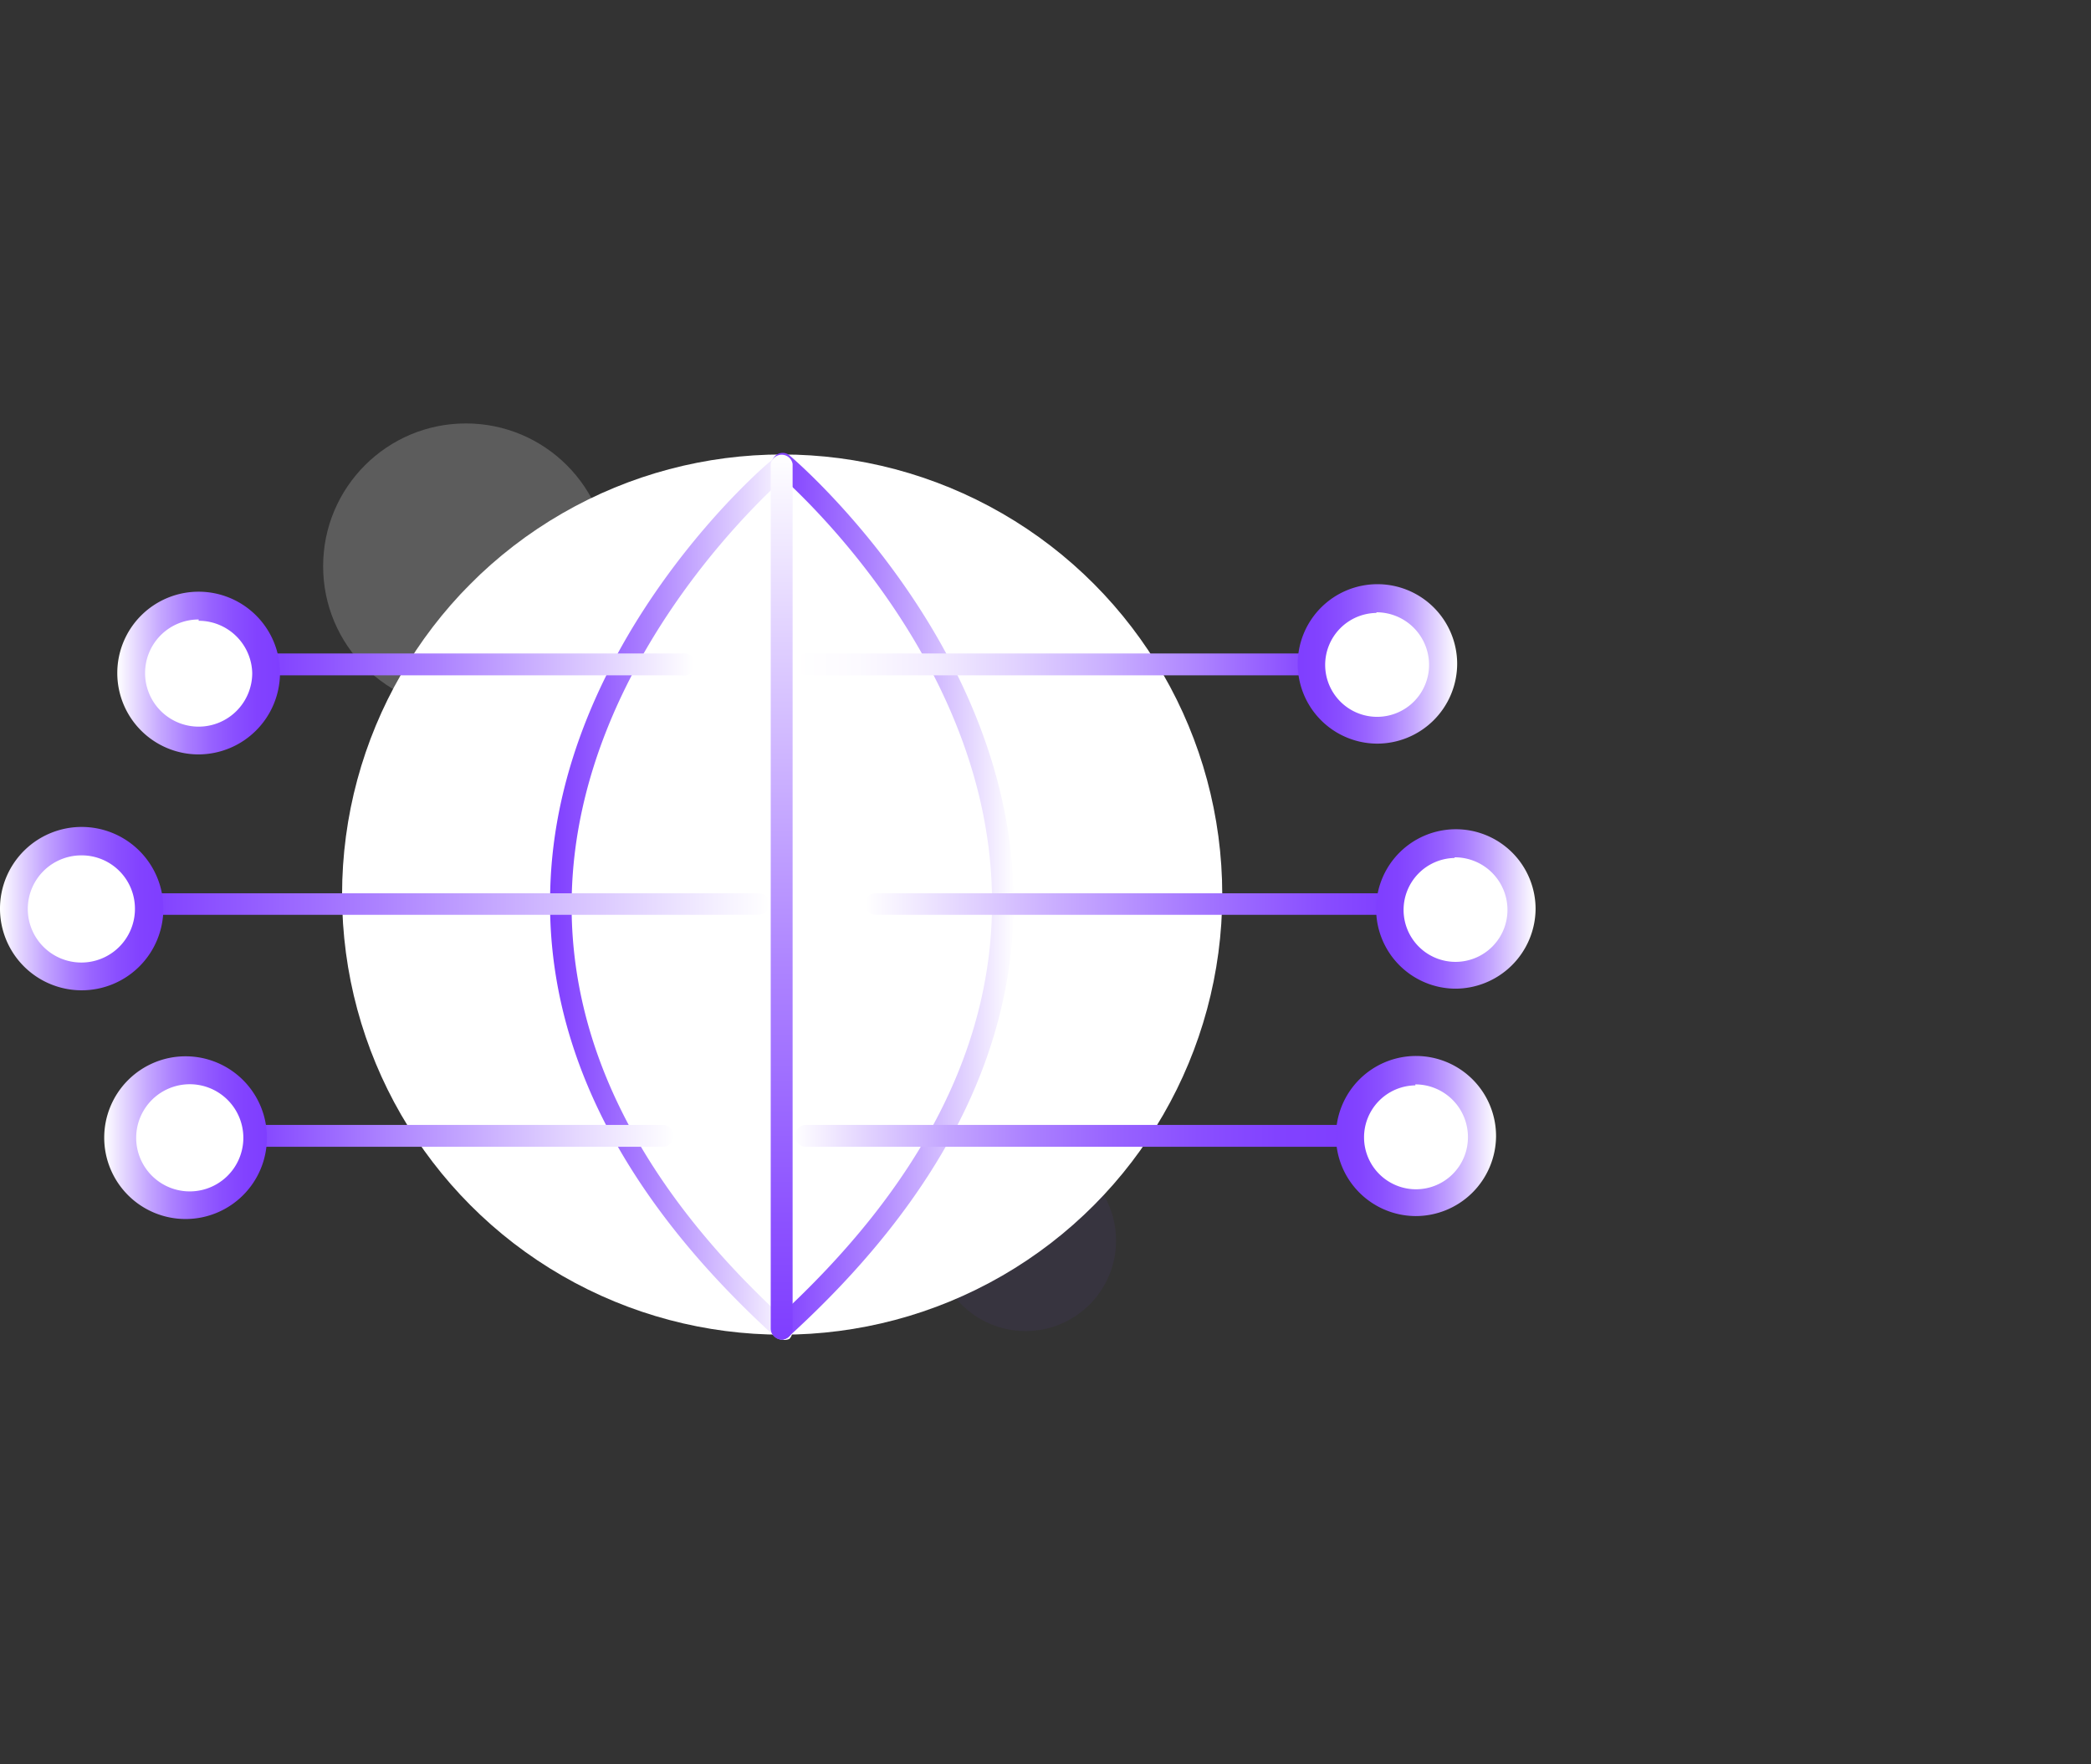 <svg id="图层_1" data-name="图层 1" xmlns="http://www.w3.org/2000/svg" xmlns:xlink="http://www.w3.org/1999/xlink" viewBox="0 0 64 54"><rect x="0" y="0" width="64" height="54" fill="#333333" stroke="none"/><defs><style>.cls-1{fill:none;}.cls-2{opacity:0.2;}.cls-3{fill:#fff;}.cls-4{opacity:0.06;}.cls-5{fill:#7f3eff;}.cls-6{clip-path:url(#clip-path);}.cls-7{fill:url(#未命名的渐变_200);}.cls-8{fill:url(#未命名的渐变_200-2);}.cls-9{fill:url(#未命名的渐变_200-3);}.cls-10{fill:url(#未命名的渐变_205);}.cls-11{fill:url(#未命名的渐变_194);}.cls-12{fill:url(#未命名的渐变_199);}.cls-13{fill:url(#未命名的渐变_203);}.cls-14{fill:url(#未命名的渐变_131);}.cls-15{fill:url(#未命名的渐变_131-2);}.cls-16{fill:url(#未命名的渐变_131-3);}.cls-17{fill:url(#未命名的渐变_131-4);}.cls-18{fill:url(#未命名的渐变_216);}.cls-19{fill:url(#未命名的渐变_216-2);}.cls-20{fill:url(#未命名的渐变_216-3);}.cls-21{fill:url(#未命名的渐变_200-4);}</style><clipPath id="clip-path"><circle class="cls-1" cx="23.94" cy="27.38" r="13.47"/></clipPath><linearGradient id="未命名的渐变_200" x1="16.84" y1="27.45" x2="24.27" y2="27.45" gradientUnits="userSpaceOnUse"><stop offset="0" stop-color="#7f3eff"/><stop offset="0.13" stop-color="#8c51ff"/><stop offset="0.41" stop-color="#ac82ff"/><stop offset="0.79" stop-color="#e0d0ff"/><stop offset="1" stop-color="#fff"/></linearGradient><linearGradient id="未命名的渐变_200-2" x1="23.61" y1="27.45" x2="31.05" y2="27.45" xlink:href="#未命名的渐变_200"/><linearGradient id="未命名的渐变_200-3" x1="7.99" y1="20.33" x2="21.22" y2="20.33" xlink:href="#未命名的渐变_200"/><linearGradient id="未命名的渐变_205" x1="26.48" y1="27.68" x2="42.56" y2="27.68" gradientUnits="userSpaceOnUse"><stop offset="0" stop-color="#fff"/><stop offset="0.36" stop-color="#caaeff"/><stop offset="0.66" stop-color="#a172ff"/><stop offset="0.88" stop-color="#884cff"/><stop offset="1" stop-color="#7f3eff"/></linearGradient><linearGradient id="未命名的渐变_194" x1="24.32" y1="20.33" x2="40.45" y2="20.33" gradientUnits="userSpaceOnUse"><stop offset="0" stop-color="#fff"/><stop offset="0.12" stop-color="#fcfaff"/><stop offset="0.27" stop-color="#f2ebff"/><stop offset="0.42" stop-color="#e1d2ff"/><stop offset="0.59" stop-color="#cab0ff"/><stop offset="0.77" stop-color="#ad83ff"/><stop offset="0.95" stop-color="#8a4eff"/><stop offset="1" stop-color="#7f3eff"/></linearGradient><linearGradient id="未命名的渐变_199" x1="4.36" y1="27.68" x2="23.55" y2="27.68" gradientUnits="userSpaceOnUse"><stop offset="0" stop-color="#7f3eff"/><stop offset="0.29" stop-color="#a171ff"/><stop offset="0.93" stop-color="#f6f2ff"/><stop offset="1" stop-color="#fff"/></linearGradient><linearGradient id="未命名的渐变_203" x1="7.43" y1="34.76" x2="20.66" y2="34.76" gradientUnits="userSpaceOnUse"><stop offset="0" stop-color="#7f3eff"/><stop offset="0.32" stop-color="#ab81ff"/><stop offset="0.79" stop-color="#e7dbff"/><stop offset="1" stop-color="#fff"/></linearGradient><linearGradient id="未命名的渐变_131" x1="24.29" y1="34.76" x2="41.49" y2="34.76" gradientUnits="userSpaceOnUse"><stop offset="0" stop-color="#fff"/><stop offset="0.13" stop-color="#e2d3ff"/><stop offset="0.27" stop-color="#c4a6ff"/><stop offset="0.42" stop-color="#ab80ff"/><stop offset="0.57" stop-color="#9863ff"/><stop offset="0.72" stop-color="#8a4fff"/><stop offset="0.86" stop-color="#8242ff"/><stop offset="1" stop-color="#7f3eff"/></linearGradient><linearGradient id="未命名的渐变_131-2" x1="3.59" y1="20.6" x2="8.57" y2="20.6" xlink:href="#未命名的渐变_131"/><linearGradient id="未命名的渐变_131-3" x1="0" y1="27.82" x2="4.98" y2="27.82" xlink:href="#未命名的渐变_131"/><linearGradient id="未命名的渐变_131-4" x1="3.19" y1="34.82" x2="8.17" y2="34.82" xlink:href="#未命名的渐变_131"/><linearGradient id="未命名的渐变_216" x1="40.84" y1="34.78" x2="45.79" y2="34.78" gradientUnits="userSpaceOnUse"><stop offset="0" stop-color="#7f3eff"/><stop offset="0.14" stop-color="#8242ff"/><stop offset="0.28" stop-color="#8a4fff"/><stop offset="0.43" stop-color="#9863ff"/><stop offset="0.58" stop-color="#ab80ff"/><stop offset="0.73" stop-color="#c4a6ff"/><stop offset="0.87" stop-color="#e2d3ff"/><stop offset="1" stop-color="#fff"/></linearGradient><linearGradient id="未命名的渐变_216-2" x1="42.05" y1="27.82" x2="46.99" y2="27.82" xlink:href="#未命名的渐变_216"/><linearGradient id="未命名的渐变_216-3" x1="39.66" y1="20.32" x2="44.6" y2="20.32" xlink:href="#未命名的渐变_216"/><linearGradient id="未命名的渐变_200-4" x1="23.92" y1="41.02" x2="23.92" y2="13.87" xlink:href="#未命名的渐变_200"/></defs><title>4</title><g class="cls-2"><circle class="cls-3" cx="14.26" cy="17.33" r="4.37"/></g><g class="cls-4"><circle class="cls-5" cx="31.39" cy="37.97" r="2.77"/></g><g class="cls-6"><polygon class="cls-3" points="29.52 40.85 37.41 32.96 37.41 40.85 29.52 40.85"/><polygon class="cls-3" points="14.32 40.85 10.47 37.01 10.47 21.81 18.36 13.91 33.56 13.91 37.41 17.77 37.41 32.96 29.52 40.85 14.32 40.85"/><polygon class="cls-3" points="18.36 13.91 10.47 21.81 10.47 13.91 18.36 13.91"/></g><path class="cls-7" d="M23.94,41a.31.31,0,0,1-.22-.09c-4.68-4.26-7-8.84-6.88-13.61C17,19.59,23.66,14,23.73,14a.33.33,0,0,1,.42.5c-.07.06-6.48,5.47-6.65,12.91-.11,4.57,2.13,9,6.66,13.1a.34.34,0,0,1,0,.47A.32.32,0,0,1,23.94,41Z"/><path class="cls-8" d="M23.94,41a.32.32,0,0,1-.24-.11.34.34,0,0,1,0-.47c4.53-4.12,6.77-8.53,6.66-13.11-.17-7.45-6.58-12.84-6.65-12.9a.33.33,0,0,1,.42-.5c.07.05,6.71,5.64,6.89,13.39.11,4.77-2.2,9.35-6.88,13.61A.31.31,0,0,1,23.94,41Z"/><path class="cls-9" d="M20.88,20.67H8.32a.34.34,0,0,1,0-.67H20.88a.34.34,0,1,1,0,.67Z"/><path class="cls-10" d="M42.23,28H26.81a.33.33,0,0,1-.33-.33.32.32,0,0,1,.33-.33H42.23a.33.33,0,0,1,.33.33A.33.33,0,0,1,42.23,28Z"/><path class="cls-11" d="M40.12,20.67H24.65a.34.34,0,0,1,0-.67H40.12a.34.34,0,0,1,0,.67Z"/><path class="cls-12" d="M23.21,28H4.7a.34.34,0,0,1-.34-.33.33.33,0,0,1,.34-.33H23.21a.33.33,0,0,1,.34.33A.34.34,0,0,1,23.21,28Z"/><path class="cls-13" d="M20.33,35.1H7.76a.34.34,0,0,1,0-.67H20.33a.34.34,0,0,1,0,.67Z"/><path class="cls-14" d="M41.15,35.1H24.62a.34.34,0,0,1,0-.67H41.15a.34.34,0,1,1,0,.67Z"/><circle class="cls-3" cx="6.08" cy="20.6" r="2.06"/><path class="cls-15" d="M6.08,23.09A2.49,2.49,0,1,1,8.57,20.6,2.5,2.5,0,0,1,6.08,23.09Zm0-4.13A1.64,1.64,0,1,0,7.72,20.6,1.64,1.64,0,0,0,6.08,19Z"/><circle class="cls-3" cx="2.49" cy="27.82" r="2.06"/><path class="cls-16" d="M2.49,30.31A2.5,2.5,0,1,1,5,27.82,2.5,2.5,0,0,1,2.49,30.31Zm0-4.13a1.64,1.64,0,1,0,1.64,1.64A1.63,1.63,0,0,0,2.49,26.18Z"/><circle class="cls-3" cx="5.68" cy="34.82" r="2.06"/><path class="cls-17" d="M5.68,37.31a2.49,2.49,0,1,1,2.49-2.49A2.49,2.49,0,0,1,5.68,37.31Zm0-4.12a1.64,1.64,0,0,0,0,3.27,1.64,1.64,0,1,0,0-3.27Z"/><ellipse class="cls-3" cx="43.32" cy="34.78" rx="2.04" ry="2.01"/><path class="cls-18" d="M43.32,37.22a2.45,2.45,0,1,1,2.47-2.44A2.46,2.46,0,0,1,43.32,37.22Zm0-4a1.59,1.59,0,1,0,1.61,1.59A1.61,1.61,0,0,0,43.32,33.19Z"/><ellipse class="cls-3" cx="44.52" cy="27.82" rx="2.04" ry="2.01"/><path class="cls-19" d="M44.52,30.26A2.44,2.44,0,1,1,47,27.82,2.46,2.46,0,0,1,44.52,30.26Zm0-4a1.59,1.59,0,1,0,1.62,1.58A1.61,1.61,0,0,0,44.52,26.24Z"/><ellipse class="cls-3" cx="42.13" cy="20.32" rx="2.04" ry="2.01"/><path class="cls-20" d="M42.13,22.76a2.44,2.44,0,1,1,2.47-2.44A2.45,2.45,0,0,1,42.13,22.76Zm0-4a1.59,1.59,0,1,0,1.61,1.58A1.61,1.61,0,0,0,42.13,18.74Z"/><path class="cls-21" d="M23.92,41a.34.34,0,0,1-.33-.34V14.2a.34.34,0,0,1,.67,0V40.68A.34.34,0,0,1,23.92,41Z"/></svg>